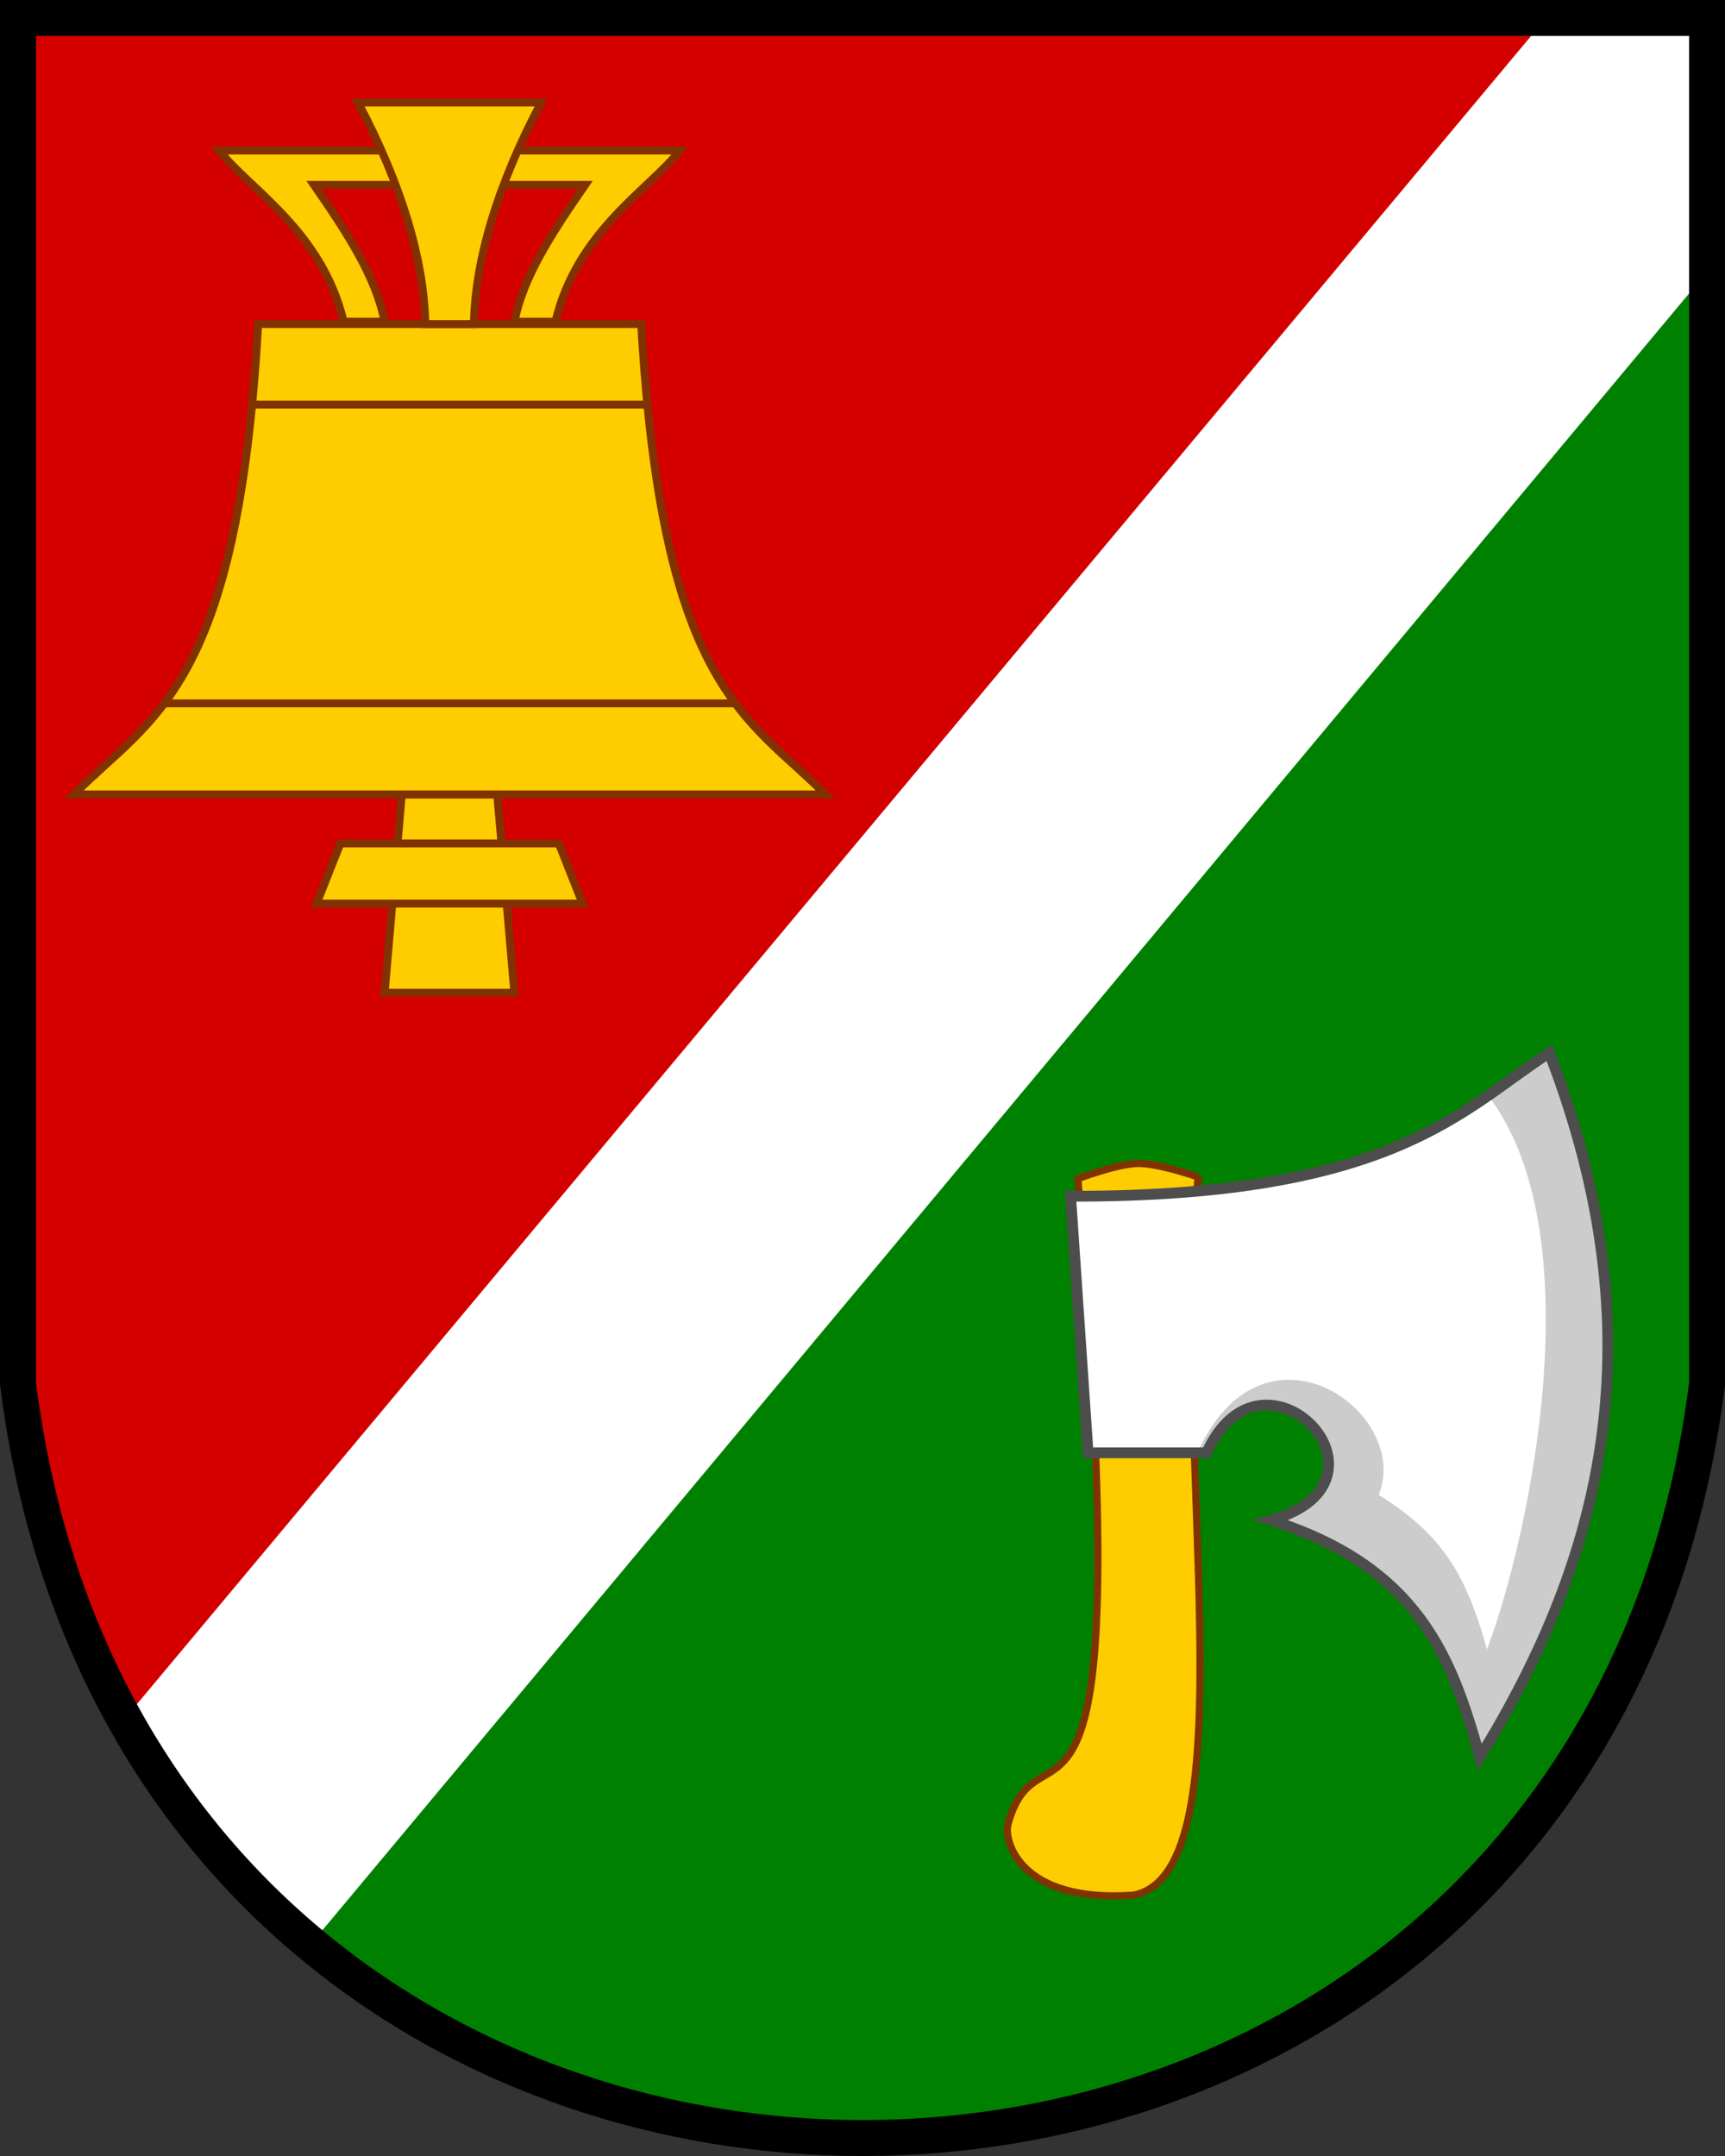 <?xml version="1.0" encoding="UTF-8" standalone="no"?>
<svg xmlns="http://www.w3.org/2000/svg" height="600" width="480" version="1.1">
 <rect width="100%" height="100%" fill="#333333" stroke="none"/>
 <path d="m5.014 4.997v380c35 280 435 280 470 0v-380z" fill="#d40000"/>
 <path d="m475 28.39-419.8 480.6c117 146.9 391.2 105.6 419.8-124v-356.6z" fill="#008000"/>
 <path d="m426.9 8.983-390.5 467.3c13 25.69 29.97 47.44 49.72 65.19l392.9-470.6v-61.91z" fill="#FFF"/>
 <path stroke="#000" stroke-width="10" d="m5.014 4.997v380c35 280 435 280 470 0v-380z" fill="none"/>
 <path d="m333.4 327.5c-7.82 75.65 14.97 193.3-17.92 199.9-31.74 2.333-36.22-15.18-35-19.68 9.183-33.83 36.7 28.66 19.45-179.7 0 0 10.98-4.159 16.74-4.236 5.718-0.076 16.74 3.764 16.74 3.764z" stroke="#803300" stroke-width="2" fill="#fc0"/>
 <path fill="#fff" d="m297.9 332.9c90.15 0.197 109.2-24.45 133.2-39.9 30.47 79.12 14.86 140.6-19.33 196-7.823-28.07-17.16-52.94-58.15-65.95 38.54-10.86-2.288-53.27-17.85-18.74h-33z"/>
 <path fill="#ccc" d="m431.1 293-17.01 11.91c29.45 38.35 11.59 122.6-0.322 154.1-5.593-20.07-11.97-31.77-30.12-42.98 5.9-14.7-8.676-31.93-24.8-32.05-9.229-0.071-18.96 5.462-25.64 20.29 0.001 0.022 0.001 0.043 0.002 0.065h2.561c15.57-34.53 55.69 7.877 17.16 18.74 5.963 1.892 11.94 4.043 16.65 6.41 27.71 13.91 35.51 35.55 42.2 59.54 64.08-97.69 23.07-188 19.33-196z"/>
 <path d="m297.9 332.9c90.15 0.197 109.2-24.45 133.2-39.9 30.47 79.12 14.86 140.6-19.33 196-7.823-28.07-17.16-52.94-58.15-65.95 38.54-10.86-2.288-53.27-17.85-18.74h-33z" stroke="#4d4d4d" stroke-width="3" fill="none"/>
 <g stroke="#803300" stroke-width="2.2" fill="#fc0">
  <path d="m111.8 221.1-4.769 55.18h36.1l-4.769-55.18zm-50.77-179.2c8.535 10.92 28.55 22.32 34.6 47.62h11.38c-2.4-12.61-10.73-25.13-19.66-38.07h75.49c-8.925 12.94-17.28 25.46-19.67 38.07h11.38c6.048-25.31 26.07-36.71 34.6-47.62z"/>
  <path d="m71.84 90.18c-5.72 102.1-29.85 109.3-51.21 130.9h209c-21.3-21.6-45.4-28.8-51.2-130.9z"/>
  <path d="m70.66 112.6h108.9m-133.9 83.14h158.9"/>
  <path d="m99.65 28.53c12.38 23.4 18.36 44.17 18.7 61.66h13.52c0.334-17.49 6.317-38.26 18.7-61.66zm-4.921 206.2-6.632 16.74h74.02l-6.632-16.74z"/>
 </g>
</svg>
